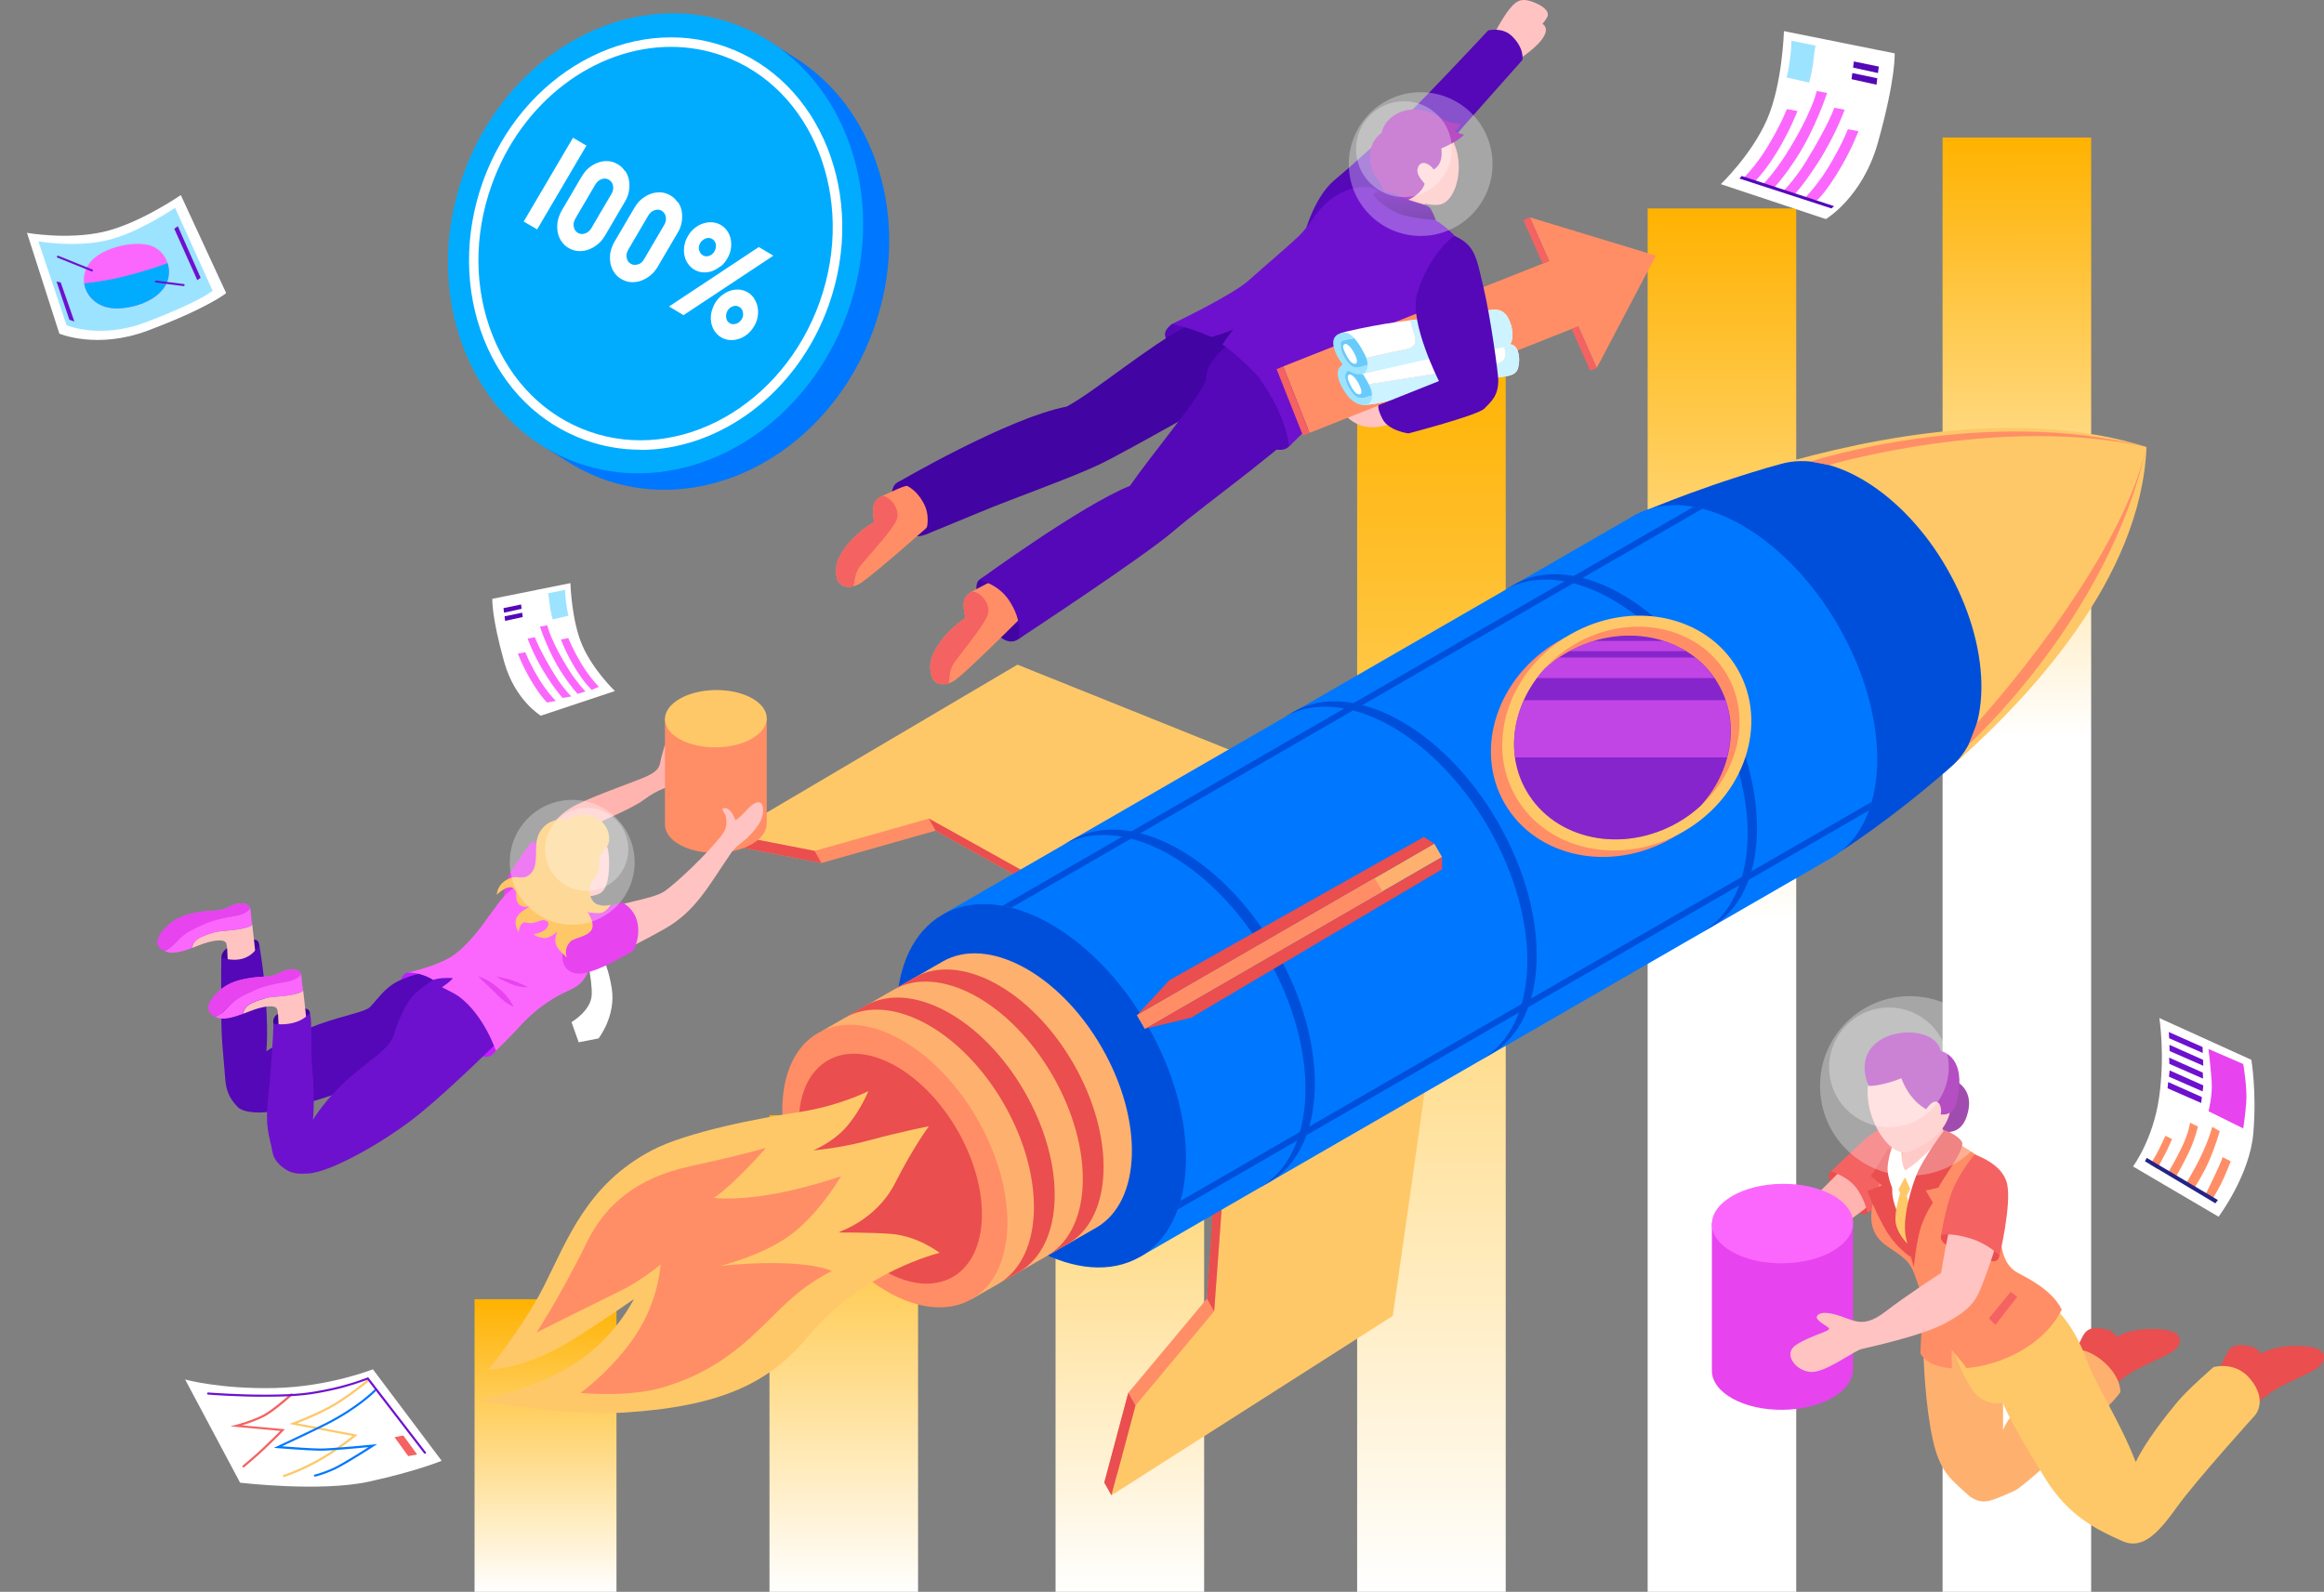 <svg width="1048" height="718" viewBox="0 0 1048 718" fill="none" xmlns="http://www.w3.org/2000/svg">
<rect x="0" y="0" width="1048" height="718" fill="#808080" stroke="none"/>
<rect x="876" y="62" width="67" height="656" fill="url(#paint0_linear_2_231)"/>
<rect x="743" y="94" width="67" height="624" fill="url(#paint1_linear_2_231)"/>
<rect x="612" y="156" width="67" height="562" fill="url(#paint2_linear_2_231)"/>
<rect x="476" y="362" width="67" height="356" fill="url(#paint3_linear_2_231)"/>
<rect x="347" y="503" width="67" height="215" fill="url(#paint4_linear_2_231)"/>
<rect x="214" y="586" width="64" height="132" fill="url(#paint5_linear_2_231)"/>
<path d="M562.428 345.649L461.838 305.262L332.107 381.816L370.415 389.275L421.893 374.684L466.786 399.681L562.428 345.649Z" fill="#FF8E66"/>
<path d="M559.372 340.191L458.818 299.804L329.087 376.358L367.359 383.817L418.872 369.227L463.765 394.223L559.372 340.191Z" fill="#FEC869"/>
<path d="M967.958 201.637C912.842 184.136 846.704 196.397 798.791 210.478C798.537 210.879 796.427 211.825 796.172 212.225L875.08 348.924C875.08 348.924 875.626 348.851 876.644 348.669C915.643 315.013 965.557 260.69 967.958 201.637Z" fill="#FEC869"/>
<path d="M877.843 256.178C858.053 221.867 826.038 202.51 802.828 209.35C801.955 209.569 797.735 210.769 796.971 210.988C761.355 221.466 736.726 232.637 736.726 232.637L830.404 383.817C830.404 383.817 850.849 370.864 875.951 349.251C876.17 349.069 879.298 346.377 880.026 345.685C898.652 329.53 898.034 291.144 877.843 256.178Z" fill="#004FDB"/>
<path d="M642.099 465.029C642.099 467.758 624.819 587.829 624.819 587.829L497.962 668.786L508.803 628.253L544.273 585.755L548.857 523.209L642.063 464.992L642.099 465.029Z" fill="#FF8E66"/>
<path d="M645.338 470.741C645.338 473.47 628.058 593.541 628.058 593.541L501.201 674.498L512.042 633.965L547.513 591.467L552.097 528.921L645.302 470.705L645.338 470.741Z" fill="#FEC869"/>
<path d="M329.087 376.358L332.106 381.816L370.414 389.275L367.359 383.817L329.087 376.358Z" fill="#EA4E4E"/>
<path d="M418.874 369.227L421.894 374.685L466.786 399.681L463.767 394.223L418.874 369.227Z" fill="#EA4E4E"/>
<path d="M512.041 633.965L508.803 628.253L497.962 668.786L501.2 674.498L512.041 633.965Z" fill="#EA4E4E"/>
<path d="M547.512 591.467L544.274 585.755L548.203 527.138L552.096 528.957L547.512 591.467Z" fill="#EA4E4E"/>
<path d="M828.983 282.266C804.39 239.659 763.099 217.428 736.724 232.637L424.984 412.561L514.079 566.907L825.818 386.983C852.157 371.774 853.576 324.873 828.947 282.266H828.983Z" fill="#0077FF"/>
<path d="M774.776 313.412C750.184 270.805 708.856 248.574 682.517 263.783L678.588 266.038C704.927 251.157 746 273.388 770.52 315.85C795.113 358.457 793.73 405.357 767.391 420.566L771.611 418.128C797.95 402.919 799.369 356.019 774.74 313.412H774.776Z" fill="#004FDB"/>
<path d="M675.427 370.755C650.834 328.148 609.506 305.916 583.167 321.125L579.238 323.381C605.577 308.5 646.65 330.731 671.17 373.193C695.763 415.8 694.381 462.7 668.042 477.909L672.262 475.471C698.601 460.262 700.019 413.362 675.39 370.755H675.427Z" fill="#004FDB"/>
<path d="M575.382 428.607C550.789 386 509.498 363.769 483.122 378.978L479.193 381.234C505.532 366.352 546.605 388.584 571.125 431.045C595.718 473.652 594.336 520.552 567.997 535.761L572.217 533.324C598.556 518.115 599.975 471.214 575.345 428.607H575.382Z" fill="#004FDB"/>
<path d="M514.106 566.913C540.45 551.701 541.861 504.819 517.259 462.2C492.656 419.581 451.355 397.363 425.011 412.574C398.668 427.786 397.256 474.668 421.859 517.287C446.461 559.906 487.762 582.125 514.106 566.913Z" fill="#004FDB"/>
<path d="M496.763 472.342C477.627 439.196 445.504 421.913 425.022 433.738L370.925 464.883L438.191 585.973L494.325 553.772C514.807 541.947 515.899 505.489 496.763 472.342Z" fill="#FEB16E"/>
<path d="M483.993 479.619C464.857 446.472 432.734 429.189 412.252 441.015L402.902 446.472C423.384 434.647 455.508 451.93 474.643 485.077C493.525 517.787 492.688 553.663 472.97 565.961L481.556 561.049C502.038 549.224 503.129 512.766 483.993 479.619Z" fill="#EA4E4E"/>
<path d="M461.951 492.281C442.815 459.134 410.692 441.851 390.21 453.677L380.86 459.134C401.342 447.309 433.466 464.592 452.601 497.739C471.483 530.449 470.646 566.325 450.928 578.623L459.514 573.711C479.996 561.886 481.087 525.428 461.951 492.281Z" fill="#EA4E4E"/>
<path d="M440.628 504.543C459.764 537.69 458.673 574.148 438.191 585.973C417.709 597.798 385.585 580.515 366.45 547.368C347.314 514.222 348.405 477.764 368.887 465.939C389.369 454.113 421.492 471.396 440.628 504.543Z" fill="#FF8E66"/>
<path d="M431.679 509.71C447.25 536.671 446.341 566.361 429.679 575.967C413.017 585.609 386.896 571.528 371.325 544.567C355.755 517.605 356.664 487.915 373.326 478.309C389.988 468.704 416.109 482.748 431.679 509.71Z" fill="#EA4E4E"/>
<path d="M754.115 377.977C781.712 362.042 792.609 329.246 778.454 304.726C764.299 280.205 730.453 273.246 702.856 289.181C675.259 305.116 664.362 337.912 678.517 362.433C692.672 386.953 726.519 393.913 754.115 377.977Z" fill="#FF8E66"/>
<path d="M759.221 375.056C786.818 359.121 797.714 326.325 783.56 301.805C769.405 277.284 735.558 270.324 707.962 286.26C680.365 302.195 669.468 334.991 683.623 359.511C697.778 384.032 731.624 390.992 759.221 375.056Z" fill="#FEC869"/>
<path d="M778.853 304.498C766.047 282.303 735.379 275.972 710.386 290.417C704.966 293.546 700.309 297.403 696.38 301.732C699.363 299.004 702.674 296.529 706.348 294.419C731.341 279.974 762.009 286.305 774.815 308.5C784.856 325.892 780.927 347.869 766.775 363.514C784.165 347.796 789.767 323.418 778.853 304.498Z" fill="#FF8E66"/>
<path d="M774.855 308.536C762.049 286.341 731.381 280.01 706.388 294.455C702.714 296.565 699.403 299.076 696.42 301.769C682.268 317.414 678.303 339.391 688.38 356.783C701.186 378.978 731.854 385.309 756.847 370.864C760.521 368.754 763.832 366.243 766.815 363.551C781.003 347.905 784.932 325.928 774.855 308.536Z" fill="#5408B7"/>
<path opacity="0.3" d="M718.974 289.07H750.151C740.51 286.014 729.597 285.905 718.974 289.07Z" fill="#FB67FD"/>
<path opacity="0.3" d="M687.176 315.813H778.126C777.253 313.339 776.198 310.901 774.815 308.536C774.269 307.627 773.687 306.753 773.069 305.88H692.997C690.668 309.009 688.704 312.357 687.14 315.813H687.176Z" fill="#FB67FD"/>
<path opacity="0.3" d="M707.733 293.728C707.296 293.982 706.824 294.164 706.351 294.419C705.223 295.074 704.204 295.802 703.186 296.493H764.34C763.067 295.474 761.721 294.564 760.338 293.691H707.769L707.733 293.728Z" fill="#FB67FD"/>
<path opacity="0.3" d="M683.175 341.61H778.818C781.073 333.023 780.964 324.109 778.127 315.813H687.177C683.43 324.073 681.974 332.987 683.175 341.61Z" fill="#FB67FD"/>
<path opacity="0.5" d="M683.175 341.61H778.818C781.073 333.023 780.964 324.109 778.127 315.813H687.177C683.43 324.073 681.974 332.987 683.175 341.61Z" fill="#FB67FD"/>
<path opacity="0.3" d="M683.177 341.61C683.65 344.994 684.523 348.305 685.833 351.544C686.56 353.326 687.36 355.073 688.343 356.783C690.889 361.186 694.163 364.933 697.911 368.062C713.117 380.652 736.764 382.435 756.81 370.864C758.301 369.991 759.684 369.045 761.066 368.062C763.067 366.643 764.995 365.152 766.778 363.551C770.125 359.839 772.89 355.801 775.036 351.544C776.673 348.342 777.91 344.994 778.82 341.61H683.177Z" fill="#FB67FD"/>
<path opacity="0.3" d="M696.379 301.769C695.179 303.079 694.087 304.461 693.032 305.88H773.104C770.631 302.278 767.684 299.149 764.337 296.529H703.182C700.781 298.167 698.453 299.877 696.379 301.769Z" fill="#FB67FD"/>
<path opacity="0.5" d="M696.379 301.769C695.179 303.079 694.087 304.461 693.032 305.88H773.104C770.631 302.278 767.684 299.149 764.337 296.529H703.182C700.781 298.167 698.453 299.877 696.379 301.769Z" fill="#FB67FD"/>
<path opacity="0.3" d="M750.147 289.07H718.97C715.15 290.198 711.367 291.763 707.729 293.727H760.297C757.132 291.799 753.749 290.198 750.147 289.07Z" fill="#FB67FD"/>
<path opacity="0.5" d="M750.147 289.07H718.97C715.15 290.198 711.367 291.763 707.729 293.727H760.297C757.132 291.799 753.749 290.198 750.147 289.07Z" fill="#FB67FD"/>
<path d="M646.771 380.511L512.745 457.902L516.256 463.984L650.282 386.592L646.771 380.511Z" fill="#FEB16E"/>
<path d="M642.1 377.523L527.322 442.143L512.733 457.934L646.793 380.543L642.1 377.523Z" fill="#EA4E4E"/>
<path d="M516.266 464.01L537.111 459.062L650.289 392.113V386.619L516.266 464.01Z" fill="#EA4E4E"/>
<path d="M516.262 464.01L512.733 457.934L619.836 396.079L623.51 402.083L516.262 464.01Z" fill="#FF8E66"/>
<path d="M532.308 541.729C531.981 542.966 531.362 544.385 531.071 545.586L842.811 365.552C843.174 364.278 843.684 362.969 844.047 361.695L532.308 541.692V541.729Z" fill="#004FDB"/>
<path d="M452.092 408.559C453.401 409.105 454.675 408.741 456.057 409.432L767.687 229.471C766.269 228.998 765.141 228.889 763.722 228.598L452.092 408.559Z" fill="#004FDB"/>
<path d="M824.727 209.751C824.727 209.751 902.107 186.937 967.918 201.637C895.122 182.68 816.359 208.186 816.359 208.186L824.69 209.751H824.727Z" fill="#FF8E66"/>
<path d="M891.485 326.183C891.485 326.183 955.55 256.36 967.919 201.636C950.894 278.664 887.774 335.789 887.774 335.789L891.485 326.183Z" fill="#FF8E66"/>
<path d="M418.873 508C418.873 508 405.521 510.656 392.206 514.294C378.855 517.933 366.741 518.879 366.741 518.879C366.741 518.879 374.926 515.568 380.892 509.164C387.659 501.887 391.588 492.172 391.588 492.172C391.588 492.172 378.455 498.867 360.447 501.596C342.475 504.325 309.806 510.547 293.944 518.879C264.549 534.342 255.745 559.485 245.123 580.442C235.809 598.817 220.275 617.737 220.275 617.737C220.275 617.737 236.028 618.028 257.564 604.711C271.898 595.833 285.832 585.973 285.832 585.973C285.832 585.973 276.991 604.42 257.273 616.245C237.883 627.889 215 631.636 215 631.636C215 631.636 254.145 638.841 281.211 637.167C325.486 634.438 347.35 623.522 364.594 602.601C388.532 573.493 423.711 565.124 423.711 565.124C423.711 565.124 413.998 557.447 401.52 556.537C391.952 555.846 377.654 555.919 377.654 555.919C377.654 555.919 394.899 550.752 403.557 533.797C412.215 516.805 418.873 508.036 418.873 508.036V508Z" fill="#FEC869"/>
<path d="M241.96 601C241.96 601 252.292 585.464 264.916 559.848C273.101 543.257 287.29 531.213 311.519 525.974C335.784 520.734 345.461 517.714 345.461 517.714C345.461 517.714 331.673 533.651 321.96 540.31C345.388 542.675 379.258 530.522 379.258 530.522C379.258 530.522 371.291 544.567 359.249 554.864C346.334 565.888 324.688 571.019 324.688 571.019C324.688 571.019 359.467 566.943 375.147 573.275C358.085 581.934 350.7 592.268 338.585 603.183C326.471 614.099 315.12 620.83 299.368 625.669C283.615 630.508 261.787 628.289 261.787 628.289C261.787 628.289 276.594 617.628 286.962 601.728C297.185 586.009 297.876 570.364 297.876 570.364C297.876 570.364 289.254 577.641 279.904 582.189C265.098 589.43 241.924 601.073 241.924 601.073L241.96 601Z" fill="#FF8E66"/>
<path d="M673.06 16.578C673.06 16.578 677.539 7.918 680.907 3.798C684.274 -0.321 686.92 -0.953 692.181 1.242C697.443 3.437 698.555 5.903 697.804 7.497C697.052 9.091 695.549 10.774 695.549 10.774C695.549 10.774 699.307 12.518 695.188 17.961C691.069 23.404 680.907 29.358 680.907 29.358L673.06 16.608V16.578Z" fill="#FFC3C2"/>
<path d="M605.74 186.083C605.74 186.083 611.032 194.112 621.524 192.548C632.017 190.984 636.918 186.083 636.918 186.083L632.138 174.055L605.71 186.083H605.74Z" fill="#FFC3C2"/>
<path d="M404.421 217.807C398.377 221.355 404.571 246.313 417.078 241.201C429.586 236.089 424.955 226.647 421.197 222.137C417.439 217.626 410.524 214.168 404.391 217.777L404.421 217.807Z" fill="#4204A3"/>
<path d="M441.524 261.649C436.293 265.648 448.92 295.116 459.173 288.351C469.425 281.555 466.689 268.053 459.173 264.295C451.656 260.536 449.401 255.635 441.524 261.649Z" fill="#4204A3"/>
<path d="M413.143 219.37C410.618 217.265 404.063 220.964 397.81 223.73C393.51 225.625 393.39 229.203 393.841 232.811L394.172 235.428C394.172 235.428 387.377 239.307 382.626 245.08C377.876 250.853 376.102 255.093 377.425 260.927C378.117 263.934 381.303 265.407 384.941 264.445C386.024 264.144 387.166 263.663 388.279 262.912C394.833 258.461 417.262 238.585 417.262 238.585C417.262 238.585 426.793 230.797 413.143 219.43V219.37Z" fill="#FF8E66"/>
<path d="M404.424 234.195C406.048 229.684 401.297 223.67 397.81 223.7C393.51 225.595 393.39 229.173 393.841 232.781L394.172 235.398C394.172 235.398 387.377 239.277 382.626 245.05C377.876 250.823 376.102 255.063 377.425 260.897C378.117 263.904 381.303 265.377 384.941 264.415C385.362 260.837 386.024 257.559 388.158 254.973C393.42 248.658 402.8 238.735 404.424 234.225V234.195Z" fill="#F46262"/>
<path d="M453.339 261.558C450.693 259.634 444.38 263.693 438.276 266.821C434.097 268.986 434.187 272.564 434.849 276.112L435.33 278.728C435.33 278.728 428.776 282.998 424.386 289.042C419.966 295.086 418.463 299.416 420.147 305.16C421.019 308.137 424.296 309.4 427.874 308.227C428.956 307.866 430.038 307.325 431.121 306.483C437.374 301.642 458.601 280.442 458.601 280.442C458.601 280.442 467.651 272.113 453.339 261.558Z" fill="#FF8E66"/>
<path d="M445.522 276.894C446.875 272.293 441.764 266.58 438.276 266.821C434.097 268.986 434.187 272.564 434.849 276.112L435.33 278.728C435.33 278.728 428.776 282.998 424.386 289.042C419.966 295.086 418.463 299.416 420.147 305.16C421.019 308.137 424.296 309.4 427.874 308.227C428.084 304.649 428.535 301.311 430.519 298.605C435.39 291.989 444.169 281.525 445.522 276.924V276.894Z" fill="#F46262"/>
<path d="M528.474 146.15C524.656 149.157 523.964 151.833 528.474 156.073C532.984 160.313 554.782 177.964 559.652 188.488C564.523 199.013 576.339 206.169 581.239 201.418C586.351 196.457 584.366 184.729 584.366 184.729C584.366 184.729 565.906 159.05 554.511 151.983C543.116 144.887 528.474 146.15 528.474 146.15Z" fill="#5408B7"/>
<path d="M550.481 139.023C550.481 139.023 544.167 142.872 534.667 147.503C519.694 154.78 492.875 177.182 480.999 183.406C454.241 188.578 404.452 217.806 404.452 217.806C404.452 217.806 411.848 217.806 416.749 227.429C420.086 233.984 417.11 241.231 417.11 241.231C417.11 241.231 433.736 234.465 441.523 231.188C457.037 224.692 483.014 215.611 496.002 209.387C508.99 203.162 562.597 172.491 569.513 168.672C576.428 164.853 550.451 139.023 550.451 139.023H550.481Z" fill="#4204A3"/>
<path d="M565.903 147.323C565.903 147.323 542.783 159.621 543.895 171.258C540.738 179.648 519.091 205.298 509.53 219.16C487.793 227.82 441.521 261.619 441.521 261.619C441.521 261.619 449.699 263.212 454.66 270.279C461.786 280.442 459.17 288.321 459.17 288.321C459.17 288.321 515.814 251.124 529.253 239.517C543.955 226.798 585.265 197.72 593.293 185.872C601.32 174.025 582.409 148.315 565.903 147.323Z" fill="#5408B7"/>
<path d="M587.704 107.419C587.704 107.419 591.973 89.377 601.805 81.198C611.636 73.019 621.197 63.878 628.954 57.203C636.741 50.527 671.136 13.691 671.136 13.691C671.136 13.691 677.45 12.158 681.659 16.157C687.612 21.81 686.53 27.042 686.53 27.042C686.53 27.042 664.071 52.361 660.162 56.752C656.284 61.112 643.055 78.071 638.936 83.093C634.817 88.115 623.392 96.143 623.392 96.143L587.674 107.359L587.704 107.419Z" fill="#5408B7"/>
<path d="M645.219 88.686C645.219 88.686 640.859 93.347 640.649 96.083C640.438 98.789 642.934 102.277 642.934 102.277C642.934 102.277 636.44 105.044 627.691 99.27C618.911 93.497 619.152 90.941 619.152 90.941C619.152 90.941 626.458 86.852 630.697 83.724C634.967 80.597 645.219 88.686 645.219 88.686Z" fill="#FFB4AF"/>
<path d="M624.561 61.593C627.748 54.857 639.504 47.099 650.748 57.593C662.534 68.599 657.904 90.761 649.215 92.294C644.795 93.076 635.986 90.911 630.153 84.927C623.569 78.191 622.096 66.825 624.561 61.593Z" fill="#FFC3C2"/>
<path d="M660.192 60.691C660.192 60.691 658.238 63.457 649.97 66.945C650.962 74.703 646.482 76.417 646.482 76.417C644.558 73.651 640.92 72.117 639.567 75.215C638.364 78.011 640.048 79.996 642.453 82.912C639.837 91.061 625.496 92.986 625.496 92.986C625.496 92.986 625.406 86.31 620.926 80.507C616.777 75.124 615.815 65.261 623.061 59.849C624.925 51.189 637.402 44.874 650.09 53.444C651.774 54.587 654.72 55.849 658.208 55.669C658.809 56.27 657.757 58.315 655.983 58.917C657.125 60.27 660.132 60.691 660.132 60.691H660.192Z" fill="#9601AA"/>
<path d="M618.641 84.777C614.04 83.333 605.863 85.108 599.278 90.58C591.912 96.745 592.243 100.383 584.726 107.389C579.074 112.682 570.385 119.929 562.989 126.574C555.593 133.22 528.474 146.15 528.474 146.15C528.474 146.15 536.952 147.803 546.303 152.043C549.94 150.931 552.436 150.179 556.104 148.615C554.33 150.931 552.707 153.156 551.203 155.411C554.33 157.155 565.665 167.439 567.739 170.326C580.698 188.368 581.269 201.388 581.269 201.388C581.269 201.388 604.149 179.197 619.152 164.252C634.185 149.307 639.115 146.24 643.024 140.797C651.322 129.22 662.837 117.523 658.929 110.306C655.952 104.803 645.158 96.414 638.965 95.843C632.771 95.271 624.263 86.521 618.61 84.747L618.641 84.777Z" fill="#6D11CE"/>
<path d="M619.118 87.904C619.118 87.904 621.644 83.815 629.912 87.904C638.18 91.994 643.682 91.723 645.185 94.249C646.688 96.775 647.44 99.271 647.44 99.271C647.44 99.271 636.286 98.609 630.663 96.264C623.418 93.257 619.118 87.934 619.118 87.934V87.904Z" fill="url(#paint6_linear_2_231)"/>
<path d="M746.718 115.298L689.894 98.038L698.613 117.734L578.651 165.274L590.527 195.254L711.722 147.202L720.05 165.966L746.718 115.298Z" fill="#FF8E66"/>
<path d="M689.895 98.038L686.919 99.271L695.638 118.937L698.614 117.734L689.895 98.038Z" fill="#F46262"/>
<path d="M708.714 148.375L711.72 147.202L720.049 165.966L717.072 167.199L708.714 148.375Z" fill="#F46262"/>
<path d="M575.676 166.507L587.552 196.457L590.528 195.254L578.652 165.274L575.676 166.507Z" fill="#F46262"/>
<path d="M649.725 168.221L651.499 157.787C651.499 157.787 640.645 158.118 626.875 160.223C613.346 162.297 607.273 162.748 605.168 164.793C604.026 166.086 604.687 171.469 606.792 174.927C617.615 173.273 642.269 169.454 648.613 168.402C648.974 168.341 649.365 168.281 649.725 168.221Z" fill="white"/>
<path d="M678.019 155.561C672.998 156.073 664.67 157.005 664.67 157.005C664.67 157.005 663.197 162.237 665.001 166.086C671.104 165.214 676.276 164.222 677.839 162.718C679.493 161.154 678.891 157.997 678.049 155.561H678.019Z" fill="white"/>
<path d="M612.628 182.083C619.152 185.12 648.917 173.092 648.917 173.092L649.759 168.221C649.398 168.281 649.007 168.341 648.647 168.401C642.333 169.454 617.649 173.273 606.825 174.927C608.87 178.355 611.485 181.572 612.628 182.083Z" fill="white"/>
<path d="M612.628 182.083C619.152 185.12 648.917 173.092 648.917 173.092L649.759 168.221C649.398 168.281 649.007 168.341 648.647 168.401C642.333 169.454 617.649 173.273 606.825 174.927C608.87 178.355 611.485 181.572 612.628 182.083Z" fill="#CCF3FF"/>
<path d="M672.546 170.176C684.181 170.176 684.392 167.56 684.933 163.981C685.474 160.403 684.362 154.96 680.423 155.321C679.792 155.381 678.95 155.471 677.988 155.562C678.83 158.027 679.431 161.155 677.778 162.718C676.214 164.222 671.073 165.214 664.939 166.086C665.992 168.341 668.187 170.146 672.516 170.146L672.546 170.176Z" fill="white"/>
<path d="M672.546 170.176C684.181 170.176 684.392 167.56 684.933 163.981C685.474 160.403 684.362 154.96 680.423 155.321C679.792 155.381 678.95 155.471 677.988 155.562C678.83 158.027 679.431 161.155 677.778 162.718C676.214 164.222 671.073 165.214 664.939 166.086C665.992 168.341 668.187 170.146 672.516 170.146L672.546 170.176Z" fill="#CCF3FF"/>
<path d="M615.574 179.377C612.418 180.369 610.313 178.505 608.238 174.927C606.164 171.348 605.923 167.74 608.238 167.199C609.531 166.898 611.365 166.597 612.778 166.387C611.034 164.462 609.531 163.711 608.238 163.831C602.315 164.342 601.864 169.093 605.773 175.708C607.998 179.467 611.215 183.196 616.146 182.564C617.649 182.384 618.701 180.67 618.731 178.385C617.829 178.655 616.747 178.986 615.574 179.347V179.377Z" fill="#9CE3FF"/>
<path d="M608.207 174.896C610.281 178.475 612.386 180.369 615.543 179.347C616.685 178.986 617.768 178.655 618.7 178.385C618.7 177.122 618.429 175.648 617.678 174.175C615.844 170.476 614.22 168.01 612.747 166.357C611.334 166.567 609.5 166.868 608.207 167.168C605.892 167.71 606.132 171.318 608.207 174.896Z" fill="white"/>
<path d="M608.207 174.896C610.281 178.475 612.386 180.369 615.543 179.347C616.685 178.986 617.768 178.655 618.7 178.385C618.7 177.122 618.429 175.648 617.678 174.175C615.844 170.476 614.22 168.01 612.747 166.357C611.334 166.567 609.5 166.868 608.207 167.168C605.892 167.71 606.132 171.318 608.207 174.896Z" fill="#68CBFC"/>
<path d="M608.808 168.853C608.808 168.853 610.732 169.274 612.656 173.002C614.58 176.731 614.129 178.114 612.656 177.874C611.183 177.633 609.8 175.408 608.808 173.363C607.816 171.348 606.944 169.213 608.808 168.853Z" fill="white"/>
<path d="M633.101 157.787C638.393 156.855 638.994 154.389 637.851 150.961C637.28 149.247 636.528 146.661 635.927 144.466C630.696 145.157 626.426 145.759 624.592 146.06C617.948 147.172 606.373 149.488 604.569 150.329C603.366 150.901 608.207 159.23 611.424 164.492L611.905 162.478C611.905 162.478 627.84 158.689 633.101 157.787Z" fill="white"/>
<path d="M640.649 162.748C652.885 160.072 669.301 158.027 678.862 156.584C682.831 155.983 682.831 149.067 680.335 143.925C677.84 138.783 673.901 139.655 671.496 139.925C669.752 140.106 649.548 142.662 635.928 144.496C636.53 146.661 637.281 149.277 637.853 150.991C639.025 154.419 638.394 156.885 633.102 157.817C627.811 158.749 611.906 162.508 611.906 162.508L611.425 164.523C612.928 166.988 614.101 168.793 614.101 168.793C614.101 168.793 628.382 165.425 640.619 162.748H640.649Z" fill="white"/>
<path d="M640.649 162.748C652.885 160.072 669.301 158.027 678.862 156.584C682.831 155.983 682.831 149.067 680.335 143.925C677.84 138.783 673.901 139.655 671.496 139.925C669.752 140.106 649.548 142.662 635.928 144.496C636.53 146.661 637.281 149.277 637.853 150.991C639.025 154.419 638.394 156.885 633.102 157.817C627.811 158.749 611.906 162.508 611.906 162.508L611.425 164.523C612.928 166.988 614.101 168.793 614.101 168.793C614.101 168.793 628.382 165.425 640.619 162.748H640.649Z" fill="#CCF3FF"/>
<path d="M613.557 165.575C610.4 166.567 608.295 164.703 606.221 161.125C604.146 157.546 603.906 153.938 606.221 153.397C607.514 153.096 609.348 152.795 610.761 152.585C609.017 150.66 607.514 149.908 606.221 150.029C600.298 150.54 599.847 155.291 603.755 161.906C605.98 165.665 609.197 169.394 614.128 168.762C615.631 168.582 616.684 166.868 616.714 164.583C615.812 164.853 614.729 165.184 613.557 165.545V165.575Z" fill="#9CE3FF"/>
<path d="M606.223 161.124C608.297 164.703 610.402 166.597 613.559 165.575C614.701 165.214 615.783 164.883 616.715 164.613C616.715 163.35 616.445 161.876 615.693 160.403C613.859 156.704 612.236 154.238 610.762 152.585C609.349 152.795 607.515 153.096 606.223 153.396C603.907 153.938 604.148 157.546 606.223 161.124Z" fill="white"/>
<path d="M606.223 161.124C608.297 164.703 610.402 166.597 613.559 165.575C614.701 165.214 615.783 164.883 616.715 164.613C616.715 163.35 616.445 161.876 615.693 160.403C613.859 156.704 612.236 154.238 610.762 152.585C609.349 152.795 607.515 153.096 606.223 153.396C603.907 153.938 604.148 157.546 606.223 161.124Z" fill="#68CBFC"/>
<path d="M606.795 155.05C606.795 155.05 608.719 155.471 610.644 159.2C612.568 162.929 612.117 164.312 610.644 164.071C609.17 163.831 607.787 161.606 606.795 159.561C605.803 157.546 604.931 155.411 606.795 155.05Z" fill="white"/>
<path d="M655.983 106.427C652.555 108.261 643.145 117.884 638.966 132.889C635.478 145.428 648.887 171.89 648.887 171.89L621.738 182.715C621.738 182.715 620.686 183.617 623.422 188.969C626.158 194.352 635.147 195.495 635.147 195.495C635.147 195.495 666.506 187.315 669.392 184.278C672.278 181.241 675.676 178.746 675.646 171.438C675.646 168.582 672.158 142.962 668.941 129.491C665.724 116.05 665.333 110.727 655.983 106.427Z" fill="#5408B7"/>
<path opacity="0.3" d="M640.646 106.427C658.546 106.427 673.057 91.914 673.057 74.012C673.057 56.109 658.546 41.596 640.646 41.596C622.746 41.596 608.235 56.109 608.235 74.012C608.235 91.914 622.746 106.427 640.646 106.427Z" fill="white"/>
<path opacity="0.3" d="M633.104 88.896C645.042 88.896 654.721 79.216 654.721 67.276C654.721 55.335 645.042 45.656 633.104 45.656C621.165 45.656 611.486 55.335 611.486 67.276C611.486 79.216 621.165 88.896 633.104 88.896Z" fill="white"/>
<path d="M804.455 14C804.455 14 803.823 37.792 796.876 53.794C789.929 69.795 776 83.06 776 83.06L823.366 98.816C823.366 98.816 839.892 89.06 846.804 64.426C855.049 35.02 854.383 24.071 854.383 24.071L804.455 14.035V14Z" fill="white"/>
<path d="M786.241 80.358C786.241 80.358 791.68 74.953 796.732 66.742C803.083 56.39 805.784 49.196 805.784 49.196L810.556 50.074C810.556 50.074 807.258 58.846 801.363 68.497C795.469 78.147 790.838 82.323 790.838 82.323L786.276 80.358H786.241Z" fill="#FB67FD"/>
<path d="M813.753 89.446C813.753 89.446 819.191 84.042 824.244 75.831C830.594 65.479 833.296 58.285 833.296 58.285L838.068 59.163C838.068 59.163 834.77 67.935 828.875 77.585C822.981 87.236 819.332 90.429 819.332 90.429L813.788 89.446H813.753Z" fill="#FB67FD"/>
<path d="M794.771 83.446C794.771 83.446 800.105 77.971 805.262 69.83C817.156 51.021 819.262 41.055 819.262 41.055L823.928 41.898C823.928 41.898 818.665 58.215 809.894 71.585C803.683 81.059 799.789 84.884 799.789 84.884L794.807 83.41L794.771 83.446Z" fill="#FB67FD"/>
<path d="M803.894 86.499C803.894 86.499 809.332 81.095 814.384 72.883C824.805 55.899 827.156 48.635 827.156 48.635L831.822 49.477C831.822 49.477 827.752 61.268 818.981 74.638C812.77 84.113 809.367 87.481 809.367 87.481L803.894 86.499Z" fill="#FB67FD"/>
<path d="M785.403 79.375L784.386 80.533L825.858 94.008L827.086 92.99L785.403 79.375Z" fill="#5408B7"/>
<path d="M835.993 27.721L835.643 30.493L846.87 32.949L847.256 30.037L835.993 27.721Z" fill="#5408B7"/>
<path d="M835.295 32.949L834.944 35.721L846.207 38.213L846.558 35.3L835.295 32.949Z" fill="#5408B7"/>
<path d="M807.821 18.387C807.821 18.387 807.821 22.036 807.225 26.563C806.628 31.09 805.716 34.914 805.716 34.914L815.821 37.266C815.821 37.266 817.294 32.002 817.785 27.159C818.277 22.317 818.733 20.562 818.733 20.562L807.786 18.387H807.821Z" fill="#9CE3FF"/>
<path d="M99.824 431.979C99.824 428.019 104.625 426.188 108.955 424.95C113.285 423.713 116.403 422.772 116.898 426.039C117.393 429.306 115.908 436.112 108.955 437.176C102.002 438.24 99.824 435.74 99.824 431.954V431.979Z" fill="#40049E"/>
<path d="M139.736 456.85C139.563 454.029 134.663 454.499 129.962 455.613C125.261 456.702 122.687 458.286 123.306 461.8C123.999 465.784 127.661 468.135 132.684 465.661C137.682 463.186 139.909 459.969 139.736 456.875V456.85Z" fill="#40049E"/>
<path d="M263.806 428.489C263.806 428.489 267.196 441.705 266.825 448.832C266.454 455.984 257.719 461.033 257.719 461.033L260.96 470.14L269.918 468.383C269.918 468.383 277.836 458.261 275.881 445.912C273.926 433.563 269.918 428.465 269.918 428.465H263.831L263.806 428.489Z" fill="white"/>
<path d="M227.234 405.597C227.234 405.597 228.026 398.223 233.173 392.407C238.32 386.591 247.45 370.48 257.051 364.59C264.252 360.16 282.34 354.048 290.332 350.731C298.325 347.415 297.31 344.965 298.251 341.451C299.191 337.937 299.859 335.883 299.859 335.883C299.859 335.883 303.076 337.095 301.888 344.965C301.69 346.227 311.118 350.113 308.445 352.81C305.773 355.483 309.311 354.122 305.525 354.32C301.74 354.518 296.89 355.904 290.332 360.754C284.245 365.258 271.279 369.96 265.737 373.425C260.194 376.865 253.117 392.753 249.628 397.332C246.139 401.91 227.234 405.597 227.234 405.597Z" fill="#FFB4AF"/>
<path d="M183.635 438.71C180.987 439.626 177.869 443.858 187.149 451.678C196.428 459.523 207.761 466.997 211.695 471.699C215.605 476.426 219.861 479.099 223.622 473.951C227.358 468.804 223.646 455.91 213.353 447.298C203.059 438.685 188.411 437.077 183.66 438.71H183.635Z" fill="url(#paint7_linear_2_231)"/>
<path d="M253.735 383.795C249.652 379.167 244.431 378.622 239.136 380.28C236.265 384.24 233.618 388.2 231.614 391.12C226.59 398.421 227.234 405.597 227.234 405.597C227.234 405.597 239.73 405.672 244.679 402.727C247.103 401.291 252.102 395.624 257.15 389.61C256.358 387.556 255.343 385.576 253.735 383.77V383.795Z" fill="#E743EF"/>
<path d="M116.205 437.918C116.205 437.918 115.784 434.528 115.413 431.83C115.091 429.628 114.349 421.857 113.755 417.031C113.483 417.353 113.161 417.625 112.741 417.823C107.767 420.001 99.28 419.555 96.286 420.644C93.316 421.733 87.155 422.847 86.66 427.574C88.491 426.905 90.322 426.114 92.005 425.569C96.756 424.01 101.309 423.441 102.051 425.569C102.818 427.697 102.793 440.096 102.793 440.096L116.23 437.943L116.205 437.918Z" fill="#FFC3C2"/>
<path d="M210.31 443.412L196.75 438.71C196.75 438.71 191.504 437.473 181.507 441.655C173.96 444.798 171.436 449.401 166.982 454.103C164.73 456.504 155.377 457.865 143.723 462.072C132.068 466.279 120.092 474.199 120.092 474.199C120.092 474.199 121.255 465.24 119.325 444.204C118.632 436.755 117.518 429.974 116.924 426.039C113.782 431.806 108.19 434.478 99.851 431.979C99.579 437.844 99.876 451.975 99.826 457.147C99.678 468.482 100.89 477.193 101.533 486.201C101.929 491.893 103.389 495.358 107.15 499.293C109.179 501.421 114.895 502.461 122.467 501.372C126.129 500.852 138.774 497.932 153.818 492.586C170.793 486.548 187.693 478.678 196.774 473.778C205.856 468.878 228.917 449.872 228.917 449.872L210.334 443.437L210.31 443.412Z" fill="#5408B7"/>
<path d="M139.17 467.64C139.17 467.64 138.749 464.25 138.378 461.552C138.056 459.35 137.314 451.579 136.72 446.753C136.448 447.075 136.126 447.347 135.706 447.545C130.732 449.723 122.245 449.277 119.251 450.366C116.281 451.455 110.12 452.569 109.625 457.296C111.456 456.628 113.287 455.836 114.97 455.291C119.721 453.732 124.274 453.163 125.016 455.291C125.758 457.42 125.758 469.818 125.758 469.818L139.194 467.665L139.17 467.64Z" fill="#FFC3C2"/>
<path d="M136.323 444.13C135.951 441.927 136.125 440.319 135.655 439.18C135.778 440.17 133.18 442.299 128.701 442.942C124.173 443.586 117.962 444.575 115.315 445.219C112.667 445.862 106.827 449.748 102.448 454.648C100.369 456.974 98.637 458.162 97.078 458.657C97.623 458.904 98.192 459.103 98.711 459.251C101.656 460.043 106.184 458.558 109.574 457.296C110.069 452.569 116.23 451.455 119.2 450.366C122.169 449.278 130.681 449.723 135.655 447.545C136.1 447.347 136.422 447.075 136.669 446.753C136.545 445.714 136.422 444.823 136.298 444.13H136.323Z" fill="#FB67FD"/>
<path d="M102.446 454.623C106.826 449.748 112.665 445.862 115.313 445.194C117.961 444.55 124.171 443.585 128.7 442.917C133.178 442.274 135.801 440.145 135.653 439.155C135.306 438.314 134.638 437.72 133.079 437.349C129.417 436.483 126.176 439.081 123.355 439.947C120.534 440.814 117.589 440.195 110.686 441.482C103.782 442.769 99.105 445.565 95.418 450.762C92.4 455.044 94.528 457.444 97.076 458.607C98.635 458.112 100.367 456.924 102.446 454.598V454.623Z" fill="url(#paint8_linear_2_231)"/>
<path d="M102.446 454.623C106.826 449.748 112.368 447.966 114.793 446.728C117.837 445.194 124.147 443.585 128.7 442.917C133.178 442.274 135.801 440.145 135.653 439.155C135.306 438.314 134.638 437.72 133.079 437.349C129.417 436.483 126.176 439.081 123.355 439.947C120.534 440.814 117.589 440.195 110.686 441.482C103.782 442.769 99.105 445.565 95.418 450.762C92.4 455.044 94.528 457.444 97.076 458.607C98.635 458.112 100.367 456.924 102.446 454.598V454.623Z" fill="#E743EF"/>
<path d="M223.991 444.823C212.287 437.695 208.699 435.32 208.699 435.32C208.699 435.32 199.618 437.695 187.74 447.644C182.89 451.703 178.832 462.344 178.016 465.586C176.111 473.085 168.267 476.748 157.478 486.201C146.69 495.655 141.097 505.133 141.097 505.133C141.097 505.133 142.186 496.942 140.776 481.301C139.984 472.54 140.899 462.122 139.761 456.85C134.169 463.631 123.38 461.825 123.331 461.775C123.232 467.492 122.094 484.568 120.955 494.789C119.421 508.697 121.327 511.296 122.935 519.908C123.529 523.076 126.077 525.946 129.74 528.025C132.115 529.362 135.084 529.584 139.143 529.312C149.51 528.669 174.873 514.241 189.819 501.916C204.764 489.592 223.966 470.462 223.966 470.462C223.966 470.462 235.67 451.975 223.966 444.848L223.991 444.823Z" fill="#6D11CE"/>
<path d="M261.083 406.241L271.995 408.542C271.995 408.542 271.822 416.189 267.467 422.03C263.112 427.87 266.897 432.771 266.897 432.771C266.897 432.771 265.858 438.512 262.988 442.125C261.33 444.204 259.746 445.293 255.416 447.298C252.571 448.609 243.242 453.014 233.963 463.433C230.35 467.492 223.62 473.951 223.62 473.951C223.62 473.951 218.25 457.741 206.744 449.327C205.334 448.288 200.954 446.159 199.321 445.318C200.756 444.179 202.439 443.313 204.27 441.185C201.201 441.036 198.108 441.061 195.337 442.002C189.101 438.166 183.633 438.735 183.633 438.735C183.633 438.735 195.337 436.334 202.958 431.855C208.798 428.44 214.91 420.793 217.112 417.848C226.96 404.607 227.158 402.652 235.918 398.297C244.677 393.941 261.083 406.29 261.083 406.29V406.241Z" fill="#FB67FD"/>
<path d="M299.859 323.905V371.792H299.909C299.909 371.792 299.859 371.965 299.859 372.064C299.934 379.191 310.277 384.859 322.971 384.71C335.491 384.562 345.537 378.795 345.711 371.792H345.76V323.905H299.859Z" fill="#FF8E66"/>
<path d="M322.646 311.258C309.977 311.407 299.757 317.322 299.856 324.449C299.93 331.577 310.274 337.244 322.967 337.095C335.636 336.947 345.856 331.032 345.757 323.905C345.683 316.777 335.34 311.11 322.646 311.258Z" fill="#FEC869"/>
<path d="M267.691 374.737C272.195 377.385 274.942 380.355 274.669 390.576C274.372 400.895 271.675 402.553 269.597 403.42C268.458 403.89 265.638 404.36 265.638 404.36C265.638 404.36 264.4 414.383 262.743 416.685C261.728 418.095 257.15 418.244 252.3 416.239C247.426 414.235 247.5 412.477 247.5 412.477C247.5 412.477 250.123 405.103 249.801 399.435C249.405 392.407 247.5 388.497 248.96 381.815C250.544 374.539 259.872 370.109 267.741 374.737H267.691Z" fill="#FFC3C2"/>
<path d="M267.244 435.542C267.244 435.542 285.778 426.905 299.857 418.887C313.937 410.869 319.578 399.386 329.724 384.71C331.951 381.493 335.068 379.81 337.295 377.632C342.566 372.46 343.902 368.946 344.1 366.273C344.273 363.971 343.729 362.239 342.467 361.893C340.685 361.398 337.766 364.145 336.058 366.1C334.376 368.03 331.678 370.059 331.678 370.059C331.678 370.059 329.971 365.036 327.497 364.59C323.983 363.947 327.15 367.04 327.299 368.104C327.917 372.114 327.596 373.97 325.121 377.162C319.084 384.958 305.573 397.802 299.907 401.861C294.24 405.944 277.043 407.157 269.842 411.908C264.448 415.472 258.633 424.728 258.98 433.34C259.103 436.211 262.592 436.805 267.195 435.493L267.244 435.542Z" fill="#FFC3C2"/>
<path d="M287.833 419.704C287.759 413.665 285.062 409.656 280.657 407.033C280.187 407.156 279.717 407.305 279.247 407.429C272.64 409.235 263.633 412.898 263.633 412.898C263.633 412.898 259.922 414.952 255.591 423.836C251.261 432.696 254.354 439.106 261.06 439.18C266.776 439.254 277.218 433.81 285.755 428.761C286.893 425.891 287.883 422.97 287.833 419.728V419.704Z" fill="#E743EF"/>
<path d="M274.692 378.969C274.519 382.656 269.916 385.304 270.139 388.076C270.362 390.848 270.263 393.298 268.234 395.748C263.532 401.44 266.873 406.612 268.63 407.602C271.871 409.433 275.335 408.023 275.335 408.023C275.335 408.023 273.43 411.908 269.941 411.908C266.452 411.908 264.745 411.141 264.745 411.141C264.745 411.141 268.506 416.14 266.799 419.357C265.091 422.574 258.88 422.995 257.297 424.653C253.833 428.217 255.688 431.781 255.688 431.781C255.688 431.781 252.026 429.108 250.814 426.262C249.675 423.564 251.358 420.199 251.358 420.199C251.358 420.199 247.844 423.49 245.197 423.119C241.312 422.574 240.669 421.287 240.669 421.287C240.669 421.287 246.112 420.966 247.325 417.056C247.671 415.967 245.89 414.383 243.663 415.274C237.526 417.699 237.452 415.2 235.695 416.313C234.285 417.204 233.864 420.421 233.864 420.421C233.864 420.421 232.181 418.12 232.577 415.224C233.122 411.215 239.704 408.641 239.704 408.641C239.704 408.641 235.398 410.077 233.641 407.453C232.132 405.177 233.319 403.543 232.453 401.836C230.177 397.332 224.016 403.568 224.016 403.568C224.016 403.568 224.016 398.074 230.746 395.847C232.849 395.154 235.67 396.441 237.724 395.277C244.504 391.392 239.629 381.666 243.44 375.256C247.696 368.129 255.639 369.738 255.639 369.738C255.639 369.738 259.128 367.189 263.211 367.461C270.98 368.005 274.939 373.178 274.667 378.919L274.692 378.969Z" fill="#FEC869"/>
<path opacity="0.3" d="M258.038 417.105C273.59 417.105 286.197 404.496 286.197 388.942C286.197 373.388 273.59 360.779 258.038 360.779C242.486 360.779 229.879 373.388 229.879 388.942C229.879 404.496 242.486 417.105 258.038 417.105Z" fill="white"/>
<path opacity="0.3" d="M264.574 401.885C274.946 401.885 283.355 393.475 283.355 383.102C283.355 372.728 274.946 364.318 264.574 364.318C254.201 364.318 245.793 372.728 245.793 383.102C245.793 393.475 254.201 401.885 264.574 401.885Z" fill="white"/>
<path d="M113.385 414.408C113.014 412.205 113.187 410.596 112.717 409.458C112.841 410.448 110.243 412.576 105.764 413.22C101.236 413.863 95.025 414.853 92.377 415.497C89.73 416.14 83.89 420.025 79.51 424.925C77.432 427.252 75.7 428.44 74.141 428.935C74.685 429.182 75.254 429.38 75.774 429.529C78.718 430.321 83.246 428.836 86.636 427.573C87.131 422.847 93.293 421.733 96.262 420.644C99.231 419.555 107.743 420.001 112.717 417.823C113.162 417.625 113.484 417.353 113.732 417.031C113.608 415.991 113.484 415.101 113.36 414.408H113.385Z" fill="#FB67FD"/>
<path d="M79.508 424.901C83.888 420.025 89.728 416.14 92.375 415.472C95.023 414.828 101.234 413.838 105.762 413.195C110.241 412.552 112.864 410.423 112.715 409.433C112.369 408.592 111.701 407.998 110.142 407.627C106.48 406.761 103.238 409.359 100.417 410.225C97.596 411.091 94.652 410.473 87.748 411.76C80.844 413.047 76.168 415.843 72.481 421.04C69.462 425.322 71.59 427.722 74.139 428.885C75.698 428.39 77.43 427.202 79.508 424.876V424.901Z" fill="url(#paint9_linear_2_231)"/>
<path d="M79.508 424.901C83.888 420.025 89.431 418.244 91.856 417.006C94.899 415.472 101.209 413.863 105.762 413.195C110.241 412.552 112.864 410.423 112.715 409.433C112.369 408.592 111.701 407.998 110.142 407.627C106.48 406.761 103.238 409.359 100.417 410.225C97.596 411.091 94.652 410.473 87.748 411.76C80.844 413.047 76.168 415.843 72.481 421.04C69.462 425.322 71.59 427.722 74.139 428.885C75.698 428.39 77.43 427.202 79.508 424.876V424.901Z" fill="#E743EF"/>
<path d="M215.603 440.443C215.603 440.443 221.121 445.565 224.882 449.352C228.668 453.138 231.612 454.153 231.612 454.153C231.612 454.153 230.054 450.54 226.441 447.149C220.181 441.259 215.578 440.443 215.578 440.443H215.603Z" fill="#E743EF"/>
<path d="M223.594 440.443C223.594 440.443 228.023 443.016 231.611 444.254C235.199 445.491 238.069 445.293 238.069 445.293C238.069 445.293 234.828 443.536 231.611 442.398C228.394 441.259 223.594 440.443 223.594 440.443Z" fill="#E743EF"/>
<path d="M257.224 263C257.224 263 257.67 279.779 262.569 291.064C267.468 302.349 277.292 311.704 277.292 311.704L243.887 322.816C243.887 322.816 232.232 315.936 227.358 298.563C221.543 277.824 222.013 270.103 222.013 270.103L257.224 263.025V263Z" fill="white"/>
<path d="M270.066 309.798C270.066 309.798 266.23 305.987 262.667 300.196C258.188 292.895 256.283 287.822 256.283 287.822L252.918 288.441C252.918 288.441 255.244 294.628 259.401 301.433C263.558 308.239 266.824 311.184 266.824 311.184L270.041 309.798H270.066Z" fill="#FB67FD"/>
<path d="M250.667 316.183C250.667 316.183 246.832 312.372 243.269 306.581C238.79 299.28 236.885 294.207 236.885 294.207L233.52 294.826C233.52 294.826 235.846 301.013 240.003 307.818C244.16 314.624 246.733 316.876 246.733 316.876L250.643 316.183H250.667Z" fill="#FB67FD"/>
<path d="M264.051 311.951C264.051 311.951 260.29 308.091 256.652 302.349C248.264 289.084 246.779 282.056 246.779 282.056L243.488 282.65C243.488 282.65 247.2 294.158 253.386 303.587C257.766 310.268 260.488 312.966 260.488 312.966L264.001 311.927L264.051 311.951Z" fill="#FB67FD"/>
<path d="M257.618 314.129C257.618 314.129 253.783 310.318 250.22 304.527C242.871 292.549 241.213 287.426 241.213 287.426L237.922 288.02C237.922 288.02 240.792 296.335 246.978 305.764C251.358 312.446 253.758 314.822 253.758 314.822L257.618 314.129Z" fill="#FB67FD"/>
<path d="M234.978 272.652L235.226 274.607L227.307 276.364L227.035 274.31L234.978 272.652Z" fill="#5408B7"/>
<path d="M235.474 276.364L235.722 278.319L227.779 280.051L227.531 277.997L235.474 276.364Z" fill="#5408B7"/>
<path d="M254.848 266.069C254.848 266.069 254.848 268.642 255.268 271.835C255.689 275.027 256.332 277.725 256.332 277.725L249.206 279.383C249.206 279.383 248.167 275.671 247.82 272.256C247.474 268.84 247.152 267.603 247.152 267.603L254.873 266.069H254.848Z" fill="#9CE3FF"/>
<path d="M81.559 87.97C81.559 87.97 62.833 100.923 46.554 104.599C30.275 108.275 12.165 105.013 12.165 105.013L26.758 150.485C26.758 150.485 43.626 157.733 66.55 149.153C93.912 138.907 101.989 132.207 101.989 132.207L81.532 87.989L81.559 87.97Z" fill="white"/>
<path d="M78.911 93.732C78.911 93.732 62.284 105.232 47.822 108.493C33.361 111.754 17.308 108.86 17.308 108.86L30.011 146.689C30.011 146.689 44.989 153.116 65.364 145.486C89.691 136.379 95.883 131.141 95.883 131.141L78.938 93.712L78.911 93.732Z" fill="#9CE3FF"/>
<path d="M75.574 118.676C74.712 116.021 73.01 113.523 70.09 111.75C63.424 107.643 45.812 111.088 40.268 118.805C38.213 121.681 37.523 124.889 37.951 127.862C43.007 127.324 49.72 126.322 57.101 124.414C64.631 122.482 70.914 120.38 75.547 118.696L75.574 118.676Z" fill="#FB67FD"/>
<path d="M52.997 139.102C60.566 138.929 70.07 135.885 74.353 129.174C76.193 126.289 76.737 122.314 75.572 118.674C70.959 120.386 64.656 122.461 57.127 124.393C49.745 126.3 43.032 127.302 37.977 127.84C38.87 134.008 44.581 139.312 52.997 139.102Z" fill="url(#paint10_linear_2_231)"/>
<path d="M52.997 139.102C60.566 138.929 70.07 135.885 74.353 129.174C76.193 126.289 76.737 122.314 75.572 118.674C70.959 120.386 64.656 122.461 57.127 124.393C49.745 126.3 43.032 127.302 37.977 127.84C38.87 134.008 44.581 139.312 52.997 139.102Z" fill="#01ACFF"/>
<path d="M25.748 116.074C25.748 116.074 25.624 115.79 25.673 115.63C25.756 115.402 26.04 115.278 26.267 115.361L41.616 121.558C41.843 121.641 41.968 121.924 41.885 122.152C41.801 122.379 41.518 122.503 41.29 122.42L25.941 116.224C25.941 116.224 25.788 116.128 25.748 116.074Z" fill="#6D11CE"/>
<path d="M69.993 127.252C69.993 127.252 69.882 127.043 69.923 126.929C69.96 126.694 70.184 126.489 70.438 126.552L82.874 128.142C83.109 128.178 83.315 128.402 83.251 128.657C83.215 128.891 82.991 129.097 82.736 129.033L70.3 127.444C70.3 127.444 70.073 127.36 69.993 127.252Z" fill="#6D11CE"/>
<path d="M27.382 127.403L25.48 126.964L31.284 144.221L33.538 145.026L27.382 127.403Z" fill="#6D11CE"/>
<path d="M80.195 102.025L78.597 103.194L88.984 126.373L90.474 125.282L80.195 102.025Z" fill="#6D11CE"/>
<path d="M1015.22 478.013C1015.22 478.013 1017.74 492.294 1016.12 511.217C1014.51 530.107 1000.46 548.805 1000.46 548.805L961.878 526.142C961.878 526.142 970.903 514.118 973.643 495.002C976.382 475.886 973.771 459.219 973.771 459.219L1015.25 478.045L1015.22 478.013Z" fill="white"/>
<path d="M1011.58 479.915C1011.58 479.915 1013.45 490.65 1012.93 497.387C1012.38 504.093 1011.58 508.993 1011.58 508.993L995.913 501.224C995.913 501.224 997.783 494.422 997.331 487.717C996.88 481.011 995.913 473.146 995.913 473.146L1011.58 479.948V479.915Z" fill="#E743EF"/>
<path d="M1002.33 521.952L1005.94 523.821C1005.94 523.821 1003.52 530.204 1001.36 534.395C999.205 538.586 997.4 541.293 997.4 541.293L994.306 539.327C994.306 539.327 1000.59 526.851 1002.3 521.952H1002.33Z" fill="#FF8E66"/>
<path d="M1000.98 510.218C1000.98 510.218 999.109 516.89 996.047 523.918C993.436 529.914 989.214 536.329 989.214 536.329L985.539 534.298C985.539 534.298 989.729 527.238 992.211 522.145C996.305 513.699 997.594 508.251 997.594 508.251L1001.01 510.25L1000.98 510.218Z" fill="#FF8E66"/>
<path d="M991.176 508.154C991.176 508.154 989.726 514.279 986.857 520.179C983.988 526.078 980.926 531.365 980.926 531.365L977.413 529.431C977.413 529.431 980.926 523.66 983.988 517.277C987.05 510.895 987.598 506.381 987.598 506.381L991.176 508.154Z" fill="#FF8E66"/>
<path d="M979.475 513.763C979.475 513.763 977.541 518.406 976.252 520.694C974.963 522.951 972.868 527.271 972.868 527.271L969.612 525.272C969.612 525.272 972.159 521.371 973.577 518.406C974.995 515.44 976.51 512.313 976.51 512.313L979.475 513.796V513.763Z" fill="#FF8E66"/>
<path d="M993.242 472.275L978.028 465.506L978.157 468.31L993.338 474.951L993.242 472.275Z" fill="#6D11CE"/>
<path d="M993.464 478.045L978.283 471.276L978.38 474.08L993.561 480.721L993.464 478.045Z" fill="#6D11CE"/>
<path d="M993.337 483.816L978.155 477.046L978.284 479.883L993.465 486.524L993.337 483.816Z" fill="#6D11CE"/>
<path d="M993.593 489.586L978.38 482.817L978.09 485.653L993.271 492.294L993.593 489.586Z" fill="#6D11CE"/>
<path d="M992.92 494.841L977.738 488.071L977.448 490.876L992.629 497.516L992.92 494.841Z" fill="#6D11CE"/>
<path d="M1000.14 541.294L968.068 522.274L967.262 523.821L999.042 542.776L1000.14 541.294Z" fill="#232387"/>
<path d="M825.634 528.334C823.668 530.14 824.087 532.396 829.824 538.263C835.562 544.13 838.688 549.707 842.201 547.064C845.747 544.42 846.843 537.844 840.848 532.396C834.853 526.948 827.6 526.529 825.634 528.334Z" fill="#EA4E4E"/>
<path d="M848.711 509.702C848.711 509.702 843.554 513.634 835.432 522.37C827.342 531.074 815.642 542.325 815.642 542.325L822.7 557.895C822.7 557.895 845.875 543.904 856.286 530.849C866.697 517.793 865.988 513.054 865.988 513.054L848.711 509.702Z" fill="#FFB4AF"/>
<path d="M851.809 508.412C851.809 508.412 847.2 508.025 839.851 514.924C832.696 521.661 825.604 528.334 825.604 528.334C825.604 528.334 832.405 530.268 836.499 535.072C840.592 539.875 842.204 547.031 842.204 547.031L853.421 539.617C853.421 539.617 866.474 527.561 867.345 519.921C868.215 512.248 851.841 508.412 851.841 508.412H851.809Z" fill="#F46262"/>
<path d="M996.27 625.431C996.27 625.431 1001.01 617.081 1004.04 610.731C1006.26 606.089 1009.74 606.411 1013.8 607.088C1018.96 607.958 1019.28 610.731 1019.28 610.731C1019.28 610.731 1024.28 607.185 1035.08 607.088C1045.87 606.991 1049.55 609.86 1047.42 614.502C1045.26 619.145 1031.24 622.336 1022.05 629.557C1012.9 636.778 1011.1 637.004 1011.1 637.004L996.27 625.398V625.431Z" fill="#EA4E4E"/>
<path d="M931.257 617.791C931.257 617.791 935.995 609.441 939.025 603.091C941.249 598.449 944.73 598.771 948.791 599.448C953.948 600.318 954.27 603.091 954.27 603.091C954.27 603.091 959.266 599.545 970.064 599.448C980.862 599.351 984.536 602.22 982.409 606.862C980.281 611.504 966.228 614.696 957.042 621.917C947.888 629.138 946.083 629.364 946.083 629.364L931.257 617.791Z" fill="#EA4E4E"/>
<path d="M915.464 629.976C905.569 638.035 903.281 645.062 903.281 645.062V629.782C905.924 623.948 908.438 622.658 908.438 620.853C908.438 619.209 908.534 606.475 908.631 593.194L900.702 587.166H868.599C868.599 587.166 867.536 599.19 867.374 605.927C867.213 612.665 868.245 634.134 871.532 649.124C874.82 664.114 879.719 667.144 887.165 674.011C890.904 677.46 894.417 677.686 897.576 676.815C900.734 675.945 906.246 673.398 908.599 672.367C913.305 670.239 952.337 634.296 956.205 627.88C956.012 619.241 946.31 610.279 937.962 608.764C931.29 615.115 922.169 624.528 915.497 629.944L915.464 629.976Z" fill="#FEB16E"/>
<path d="M886.844 503.706C881.881 518.115 865.217 505.575 865.217 505.575L876.272 485.202C876.272 485.202 892.227 488.103 886.844 503.673V503.706Z" fill="#77008C"/>
<path d="M854.966 510.508C854.966 510.508 856.288 514.505 854.289 521.661C852.291 528.818 848.391 530.978 855.16 538.908C861.961 546.838 886.167 549.127 887.972 539.327C888.842 534.491 891.485 520.34 887.456 518.534C883.234 516.665 877.496 514.247 873.854 504.705C868.471 490.618 854.999 510.54 854.999 510.54L854.966 510.508Z" fill="#FFB4AF"/>
<path d="M880.237 606.089C880.237 606.089 882.719 616.823 889.617 627.075C894.677 634.586 903.251 632.781 903.251 632.781C905.024 638.1 913.468 652.606 922.332 666.951C932.582 683.521 945.023 689.807 957.078 695.126C966.393 699.252 973.484 691.193 981.864 679.523C990.244 667.854 1016.71 638.583 1016.71 638.583C1016.71 638.583 1023.06 632.039 1014.68 621.917C1007.88 613.729 998.173 616.662 998.173 616.662C998.173 616.662 986.667 626.591 981.864 632.394C977.062 638.196 967.714 649.866 963.105 659.472C955.95 640.936 945.088 624.754 941.284 614.212C935.128 597.191 927.586 590.776 923.331 586.586C914.435 577.882 880.237 606.056 880.237 606.056V606.089Z" fill="#FEC869"/>
<path d="M880.913 514.731C870.502 524.627 868.794 536.909 860.382 536.007C852.839 535.201 858.319 519.115 858.319 519.115C858.319 519.115 855.515 507.542 854.967 510.508C852.871 522.177 846.747 533.847 844.523 543.131C841.236 556.928 850.1 561.57 853.774 563.988C862.477 569.662 862.444 572.466 865.539 581.009C866.925 584.877 866.667 598.932 865.99 610.376C868.02 614.502 873.371 616.759 880.236 617.21C880.236 614.664 879.817 610.376 880.236 608.797C881.074 610.247 885.458 614.986 886.779 617.114C902.251 615.792 921.686 606.959 929.744 590.68C925.329 581.815 914.338 576.496 909.857 574.078C903.314 570.564 901.735 562.215 902.186 553.092C903.153 534.105 900.768 529.269 896.642 525.207C894.193 522.79 886.457 517.567 880.881 514.731H880.913Z" fill="#FF8E66"/>
<path d="M866.697 530.011H857.124L849.646 538.94C849.646 538.94 851.999 548.257 854.965 551.932C857.93 555.607 860.444 556.219 860.444 556.219C860.444 556.219 864.828 540.294 865.666 536.748C866.504 533.202 866.697 530.011 866.697 530.011Z" fill="white"/>
<path d="M851.292 518.341C851.292 518.341 847.005 525.401 845.329 527.948L843.653 530.494L848.681 534.685L842.202 537.199C842.202 537.199 844.297 543.679 849.519 553.318C854.74 562.956 861.735 567.018 861.735 567.018L860.413 556.251C860.413 556.251 853.29 544.743 853.29 537.393C853.29 530.043 854.74 518.341 854.74 518.341H851.259H851.292Z" fill="#EA4E4E"/>
<path d="M859.025 527.947L854.738 532.557C854.738 532.557 855.351 535.007 856.833 538.166C855.931 541.229 854.609 546.516 854.738 550.352C854.964 556.025 860.121 560.958 860.121 560.958L863.054 552.447L859.863 539.327C860.604 538.005 861.539 536.039 863.312 532.396C865.794 527.27 859.025 527.947 859.025 527.947Z" fill="#FEC869"/>
<path d="M857.965 517.052C856.45 523.338 859.06 527.948 859.06 527.948C862.67 525.884 866.57 522.306 873.049 516.02C875.176 513.989 873.887 523.983 871.663 530.72C870.825 533.234 862.67 538.94 862.67 538.94L859.06 531.042L854.774 538.94C854.774 538.94 850.648 531.526 851.26 525.852C851.873 520.211 853.517 516.858 853.517 516.858C853.517 516.858 858.641 514.247 857.965 517.052Z" fill="white"/>
<path d="M876.82 509.702C876.82 509.702 867.086 522.37 863.927 530.72C860.769 539.069 857.674 551.287 859.641 559.056C861.607 566.825 863.057 571.563 863.057 571.563C863.057 571.563 864.185 558.991 866.538 552.576C868.891 546.161 871.631 542.518 871.631 542.518L868.44 536.941C868.44 536.941 871.631 536.458 874.274 535.555C874.822 533.331 886.522 518.309 884.717 515.085C882.912 511.861 876.788 509.702 876.788 509.702H876.82Z" fill="#EA4E4E"/>
<path d="M873.823 474.145C867.183 468.536 850.938 465.989 844.073 482.558C836.885 499.934 851.776 522.918 860.511 519.598C865.41 517.728 875.306 513.183 878.625 504.028C882.364 493.68 878.948 478.497 873.791 474.145H873.823Z" fill="#FFC3C2"/>
<path d="M871.953 473.274C889.745 475.402 881.848 498.902 881.848 498.902C881.848 498.902 879.592 506.478 868.569 500.321C857.545 494.164 855.482 479.432 855.482 479.432C855.482 479.432 860.962 465.57 871.953 473.274Z" fill="#9601AA"/>
<path d="M871.179 497.484C872.34 496.582 874.564 496.324 875.208 499.709C876.078 504.351 872.404 506.059 872.404 506.059L868.601 500.289C868.601 500.289 869.825 498.548 871.211 497.452L871.179 497.484Z" fill="#FFC3C2"/>
<path d="M875.336 475.821C875.336 478.626 870.469 478.464 864.054 482.881C857.64 487.297 846.714 490.102 842.62 489.779C831.597 462.443 875.336 459.219 875.336 475.821Z" fill="#9601AA"/>
<path d="M771.966 551.545V617.984H772.03C772.03 617.984 771.966 618.242 771.966 618.371C772.095 628.267 786.438 636.133 804.004 635.907C821.345 635.714 835.334 627.719 835.559 617.984H835.624V551.545H771.934H771.966Z" fill="#E743EF"/>
<path d="M803.589 533.976C785.991 534.169 771.841 542.357 771.97 552.286C772.099 562.183 786.442 570.048 804.008 569.823C821.607 569.629 835.756 561.441 835.627 551.512C835.498 541.616 821.155 533.75 803.589 533.976Z" fill="#FB67FD"/>
<path d="M875.336 557.154C874.434 560.41 878.527 562.956 888.841 566.373C899.188 569.791 900.928 569.662 901.67 566.373C902.379 563.085 898.898 560.571 891.226 557.154C883.555 553.737 876.335 553.608 875.336 557.154Z" fill="#EA4E4E"/>
<path d="M891.836 521.436C891.836 521.436 886.066 528.721 882.069 542.357C878.105 556.026 875.333 574.175 875.333 574.175C875.333 574.175 859.862 584.168 850.353 591.518C840.845 598.868 836.881 596.031 830.144 593.71C823.408 591.389 820.249 591.969 819.346 593.71C818.444 595.451 823.408 597.74 824.729 599.061C826.083 600.383 816.639 602.188 809.903 606.669C803.166 611.182 811.256 619.983 818.444 618.725C825.632 617.468 835.881 609.377 839.588 608.474C843.295 607.572 867.243 602.414 877.815 596.547C888.387 590.712 890.965 586.779 893.544 580.364C896.123 573.917 904.567 550.513 905.019 539.875C905.47 529.237 901.795 525.884 891.836 521.404V521.436Z" fill="#FFC3C2"/>
<path opacity="0.3" d="M861.218 530.301C883.577 530.301 901.702 512.173 901.702 489.812C901.702 467.45 883.577 449.323 861.218 449.323C838.86 449.323 820.735 467.45 820.735 489.812C820.735 512.173 838.86 530.301 861.218 530.301Z" fill="white"/>
<path opacity="0.3" d="M851.804 508.412C866.704 508.412 878.782 496.332 878.782 481.43C878.782 466.529 866.704 454.448 851.804 454.448C836.905 454.448 824.826 466.529 824.826 481.43C824.826 496.332 836.905 508.412 851.804 508.412Z" fill="white"/>
<path d="M890.452 520.791C890.452 520.791 884.843 527.271 881.201 535.169C877.527 543.067 875.367 557.154 875.367 557.154C875.367 557.154 878.816 555.671 888.518 558.605C896.576 561.055 901.701 566.341 901.701 566.341C901.701 566.341 907.212 543.196 905.085 533.944C902.99 524.853 890.452 520.759 890.452 520.759V520.791Z" fill="#F46262"/>
<path d="M906.732 582.685L896.901 594.645L899.834 597.578L909.665 584.942L906.732 582.685Z" fill="#F46262"/>
<path d="M108.254 668.773C108.254 668.773 144.439 673.112 166.387 668.304C188.296 663.492 199.162 658.895 199.162 658.895L168.15 617.628C168.15 617.628 148.452 625.526 123.742 626.087C99.037 626.61 83.485 622.237 83.485 622.237L108.288 668.817L108.254 668.773Z" fill="white"/>
<path d="M166.219 622.943C166.219 622.943 166.215 622.67 166.11 622.579C165.943 622.363 165.632 622.362 165.421 622.49C165.334 622.557 155.961 630.381 148.194 634.481C140.428 638.582 132.172 641.646 132.09 641.674L130.455 642.281L158.99 647.699C156.652 649.539 149.657 654.906 142.629 658.712C134.056 663.331 127.93 665.268 127.848 665.296C127.604 665.382 127.455 665.635 127.535 665.918C127.62 666.162 127.874 666.312 128.156 666.231C128.233 666.241 134.441 664.276 143.1 659.59C151.759 654.904 160.368 647.876 160.455 647.81L161.238 647.171L134.033 642.002C136.819 640.92 142.899 638.432 148.665 635.359C156.48 631.187 165.935 623.335 166.06 623.273C166.146 623.206 166.199 623.096 166.214 622.981L166.219 622.943Z" fill="#FEC869"/>
<path d="M170.044 651.376L168.07 651.589C168.07 651.589 149.538 653.45 144.137 653.378C140.057 653.321 131.072 652.673 127.18 652.367C131.362 650.414 142.302 645.243 147.382 642.665C161.872 635.304 169.359 627.626 169.407 627.555C169.585 627.383 169.586 627.072 169.376 626.889C169.166 626.707 168.893 626.71 168.71 626.921C168.624 626.987 161.267 634.565 146.944 641.831C140.655 645.031 125.294 652.203 125.126 652.298L123.471 653.058L125.281 653.213C125.281 653.213 138.842 654.294 144.128 654.35C148.558 654.414 161.241 653.241 166.17 652.746C162.604 655.051 154.226 660.279 150.456 662.052C145.617 664.271 141.966 665.125 141.927 665.12C141.649 665.162 141.5 665.415 141.581 665.698C141.628 665.938 141.914 666.13 142.159 666.045C142.317 666.026 145.93 665.167 150.851 662.92C155.776 660.634 167.875 652.809 168.383 652.486L170.039 651.414L170.044 651.376Z" fill="#0077FF"/>
<path d="M131.882 629.078C131.882 629.078 131.84 628.8 131.778 628.675C131.606 628.497 131.3 628.458 131.084 628.625C130.997 628.692 123.59 635.445 118.942 638C114.25 640.588 106.591 642.64 106.509 642.668L103.888 643.382L126.396 645.418C125.098 646.73 122.153 649.66 118.031 653.567C114.448 656.92 109.526 660.997 109.482 661.03C109.266 661.197 109.227 661.503 109.394 661.719C109.561 661.935 109.872 661.936 110.083 661.808C110.126 661.774 115.092 657.664 118.675 654.311C124.301 649.002 127.756 645.437 127.761 645.399L128.476 644.674L109.161 642.931C111.836 642.107 116.194 640.605 119.37 638.911C124.143 636.295 131.415 629.679 131.723 629.407C131.809 629.341 131.862 629.231 131.877 629.116L131.882 629.078Z" fill="#F46262"/>
<path d="M192.138 655.381C192.138 655.381 192.13 655.147 192.03 655.017L166.015 621.203L165.684 621.355C165.684 621.355 158.377 624.307 149.013 626.295C139.291 628.354 134.385 628.969 120.671 629.075C107.776 629.169 94.056 628.106 93.903 628.087C93.635 628.052 93.447 628.301 93.379 628.525C93.345 628.793 93.55 629.014 93.818 629.049C93.971 629.068 107.729 630.136 120.668 630.008C134.459 629.912 139.402 629.302 149.206 627.215C157.492 625.439 164.118 622.943 165.676 622.326L191.257 655.579C191.257 655.579 191.73 655.835 191.946 655.668C192.032 655.601 192.129 655.458 192.143 655.343L192.138 655.381Z" fill="#6D11CE"/>
<path d="M177.914 648.261L181.867 647.485L188.12 656.072L184.095 656.8L177.914 648.261Z" fill="#F46262"/>
<path d="M357.918 25.636L343.477 16.554L338.548 17.073C291.679 3.149 239.622 33.419 220.771 86.522C205.724 128.987 216.36 173.355 244.292 199.128L242.303 199.646L255.101 207.69C255.533 207.949 256.052 208.295 256.484 208.555L258.56 209.852C262.883 212.274 267.467 214.522 272.309 216.252C320.216 233.203 374.781 202.673 394.151 147.927C411.359 99.409 395.016 48.295 357.745 25.549L357.918 25.636Z" fill="#0077FF"/>
<path d="M382.394 140.49C363.024 195.149 308.459 225.766 260.552 208.814C212.646 191.863 189.471 133.744 208.841 78.998C228.211 24.338 282.776 -6.278 330.683 10.673C378.59 27.625 401.765 85.744 382.394 140.49Z" fill="#01ACFF"/>
<path d="M288.746 202.847C280.531 202.847 272.229 201.463 264.187 198.609C243.26 191.171 226.917 174.998 218.183 152.944C209.449 130.976 209.276 105.809 217.664 82.198C235.045 33.246 284.162 5.83 327.14 21.052C370.204 36.273 391.044 88.511 373.75 137.549C359.654 177.333 324.546 202.933 288.832 202.933L288.746 202.847ZM302.495 21.138C268.511 21.138 235.132 45.614 221.642 83.668C213.6 106.328 213.773 130.371 222.161 151.387C230.462 172.317 245.941 187.625 265.657 194.63C306.386 209.074 353.082 182.868 369.685 136.079C386.202 89.376 366.486 39.56 325.756 25.117C318.147 22.436 310.364 21.138 302.581 21.138H302.495Z" fill="white"/>
<path d="M264.444 65.679L242.22 103.473L236.167 99.927L258.391 62.133L264.444 65.679Z" fill="white"/>
<path d="M282 77.181C282.865 78.479 283.384 79.863 283.643 81.333C283.903 82.89 283.903 84.446 283.643 86.09C283.384 87.733 282.778 89.376 281.827 90.933L272.747 106.414C271.796 107.971 270.759 109.268 269.375 110.306C268.078 111.344 266.694 112.122 265.224 112.641C263.754 113.16 262.284 113.333 260.728 113.246C259.258 113.16 257.787 112.641 256.404 111.863C255.02 111.084 253.983 110.046 253.118 108.749C252.253 107.452 251.734 106.068 251.475 104.598C251.215 103.041 251.215 101.484 251.475 99.841C251.821 98.198 252.426 96.555 253.291 94.998L262.371 79.517C263.322 77.96 264.359 76.663 265.657 75.625C266.954 74.587 268.337 73.808 269.807 73.29C271.277 72.771 272.747 72.598 274.304 72.684C275.774 72.771 277.244 73.29 278.541 74.068C279.925 74.846 280.962 75.884 281.827 77.181H282ZM263.927 105.29C265.051 104.857 266.002 104.079 266.694 102.868L275.774 87.387C276.466 86.263 276.639 85.052 276.466 83.841C276.293 82.63 275.601 81.679 274.563 81.073C273.526 80.468 272.488 80.382 271.277 80.814C270.067 81.246 269.202 82.025 268.51 83.149L259.43 98.63C258.739 99.841 258.479 101.052 258.739 102.263C258.912 103.473 259.603 104.425 260.555 105.03C261.592 105.636 262.716 105.722 263.841 105.29H263.927Z" fill="white"/>
<path d="M305.781 91.192C306.646 92.49 307.165 93.873 307.424 95.344C307.684 96.9 307.684 98.457 307.424 100.1C307.165 101.744 306.56 103.387 305.608 104.944L296.529 120.425C295.577 121.982 294.54 123.279 293.156 124.317C291.859 125.355 290.475 126.133 289.005 126.652C287.535 127.171 286.065 127.344 284.509 127.257C283.039 127.171 281.569 126.652 280.185 125.873C278.802 125.095 277.764 124.057 276.899 122.76C276.034 121.463 275.516 120.079 275.256 118.609C274.997 117.052 274.997 115.495 275.256 113.852C275.602 112.209 276.207 110.565 277.072 109.095L286.152 93.614C287.103 92.057 288.141 90.76 289.438 89.722C290.735 88.684 292.118 87.906 293.589 87.387C295.059 86.868 296.529 86.695 298.085 86.782C299.555 86.868 301.025 87.387 302.322 88.165C303.706 88.944 304.744 89.981 305.608 91.279L305.781 91.192ZM287.708 119.301C288.919 118.868 289.784 118.09 290.475 116.879L299.555 101.398C300.247 100.273 300.42 99.063 300.247 97.852C300.074 96.641 299.382 95.69 298.431 95.084C297.393 94.479 296.356 94.392 295.145 94.825C293.934 95.257 293.07 96.036 292.378 97.16L283.298 112.641C282.606 113.852 282.347 115.063 282.606 116.273C282.779 117.484 283.471 118.436 284.422 118.955C285.46 119.56 286.584 119.647 287.708 119.214V119.301Z" fill="white"/>
<path d="M308.194 142.133L301.708 138.241L342.178 111.43L348.75 115.322L308.28 142.133H308.194ZM324.797 120.166C323.586 121.117 322.375 121.809 321.078 122.328C319.781 122.76 318.397 122.933 317.014 122.847C315.63 122.76 314.333 122.328 313.123 121.636C311.912 120.944 310.961 119.993 310.182 118.868C309.404 117.744 308.885 116.447 308.626 115.063C308.367 113.679 308.367 112.209 308.626 110.739C308.885 109.268 309.404 107.798 310.269 106.414C311.047 105.03 312.085 103.82 313.295 102.868C314.506 101.917 315.717 101.225 317.1 100.793C318.397 100.36 319.781 100.187 321.165 100.274C322.548 100.36 323.845 100.793 325.056 101.485C326.267 102.176 327.218 103.128 327.996 104.252C328.774 105.376 329.293 106.674 329.553 108.057C329.812 109.441 329.812 110.911 329.553 112.382C329.293 113.852 328.774 115.322 327.91 116.706C327.131 118.09 326.094 119.301 324.883 120.252L324.797 120.166ZM315.284 112.728C315.457 113.766 316.063 114.63 316.927 115.149C317.792 115.668 318.743 115.755 319.781 115.409C320.819 115.063 321.597 114.371 322.202 113.333C322.808 112.295 322.981 111.257 322.808 110.22C322.635 109.182 322.116 108.317 321.165 107.798C320.3 107.279 319.349 107.193 318.311 107.539C317.273 107.884 316.409 108.576 315.803 109.528C315.198 110.566 315.025 111.603 315.198 112.641L315.284 112.728ZM340.103 134.782C340.881 135.906 341.4 137.203 341.659 138.587C341.918 139.971 341.918 141.441 341.659 142.912C341.4 144.382 340.881 145.852 340.016 147.236C339.151 148.62 338.2 149.83 336.989 150.782C335.779 151.733 334.568 152.425 333.185 152.858C331.887 153.29 330.504 153.463 329.12 153.376C327.737 153.29 326.44 152.858 325.229 152.166C324.018 151.474 323.067 150.522 322.289 149.398C321.511 148.274 320.992 146.976 320.732 145.593C320.473 144.209 320.473 142.739 320.732 141.268C320.992 139.798 321.597 138.328 322.375 136.857C323.154 135.474 324.191 134.263 325.402 133.312C326.613 132.36 327.823 131.668 329.207 131.149C330.504 130.717 331.887 130.544 333.271 130.63C334.655 130.717 335.952 131.149 337.162 131.841C338.373 132.533 339.324 133.485 340.103 134.609V134.782ZM331.974 146.025C333.012 145.679 333.876 144.987 334.482 143.949C335.087 142.998 335.26 141.96 335.001 140.836C334.828 139.712 334.222 138.933 333.358 138.414C332.493 137.895 331.542 137.809 330.504 138.155C329.466 138.501 328.688 139.193 328.083 140.144C327.477 141.182 327.304 142.22 327.477 143.344C327.65 144.468 328.169 145.247 329.034 145.766C329.899 146.285 330.85 146.371 331.887 146.025H331.974Z" fill="white"/>
<defs>
<linearGradient id="paint0_linear_2_231" x1="909.856" y1="332.09" x2="909.538" y2="62" gradientUnits="userSpaceOnUse">
<stop stop-color="white"/>
<stop offset="1" stop-color="#FFB200"/>
</linearGradient>
<linearGradient id="paint1_linear_2_231" x1="776.263" y1="414.486" x2="776.512" y2="94" gradientUnits="userSpaceOnUse">
<stop stop-color="white"/>
<stop offset="1" stop-color="#FFB200"/>
</linearGradient>
<linearGradient id="paint2_linear_2_231" x1="645.5" y1="718" x2="645.5" y2="156" gradientUnits="userSpaceOnUse">
<stop stop-color="white"/>
<stop offset="1" stop-color="#FFB200"/>
</linearGradient>
<linearGradient id="paint3_linear_2_231" x1="509.5" y1="718" x2="509.5" y2="362" gradientUnits="userSpaceOnUse">
<stop stop-color="white"/>
<stop offset="1" stop-color="#FFB200"/>
</linearGradient>
<linearGradient id="paint4_linear_2_231" x1="380.5" y1="718" x2="380.5" y2="503" gradientUnits="userSpaceOnUse">
<stop stop-color="white"/>
<stop offset="1" stop-color="#FFB200"/>
</linearGradient>
<linearGradient id="paint5_linear_2_231" x1="246" y1="718" x2="246" y2="586" gradientUnits="userSpaceOnUse">
<stop stop-color="white"/>
<stop offset="1" stop-color="#FFB200"/>
</linearGradient>
<linearGradient id="paint6_linear_2_231" x1="633.309" y1="86.1" x2="633.309" y2="99.271" gradientUnits="userSpaceOnUse">
<stop stop-color="#6804BE"/>
<stop offset="1" stop-color="#490293"/>
</linearGradient>
<linearGradient id="paint7_linear_2_231" x1="177.647" y1="457.444" x2="225.032" y2="457.444" gradientUnits="userSpaceOnUse">
<stop stop-color="#B621FF"/>
<stop offset="0.99" stop-color="#C91BFF"/>
</linearGradient>
<linearGradient id="paint8_linear_2_231" x1="93.934" y1="447.916" x2="136.692" y2="447.916" gradientUnits="userSpaceOnUse">
<stop stop-color="#EA3AFE"/>
<stop offset="0.99" stop-color="#FB67FD"/>
</linearGradient>
<linearGradient id="paint9_linear_2_231" x1="70.996" y1="418.194" x2="113.754" y2="418.194" gradientUnits="userSpaceOnUse">
<stop stop-color="#EA3AFE"/>
<stop offset="0.99" stop-color="#FB67FD"/>
</linearGradient>
<linearGradient id="paint10_linear_2_231" x1="47.917" y1="112.374" x2="65.795" y2="136.809" gradientUnits="userSpaceOnUse">
<stop stop-color="#EA3AFE"/>
<stop offset="0.99" stop-color="#FB67FD"/>
</linearGradient>
</defs>
</svg>
